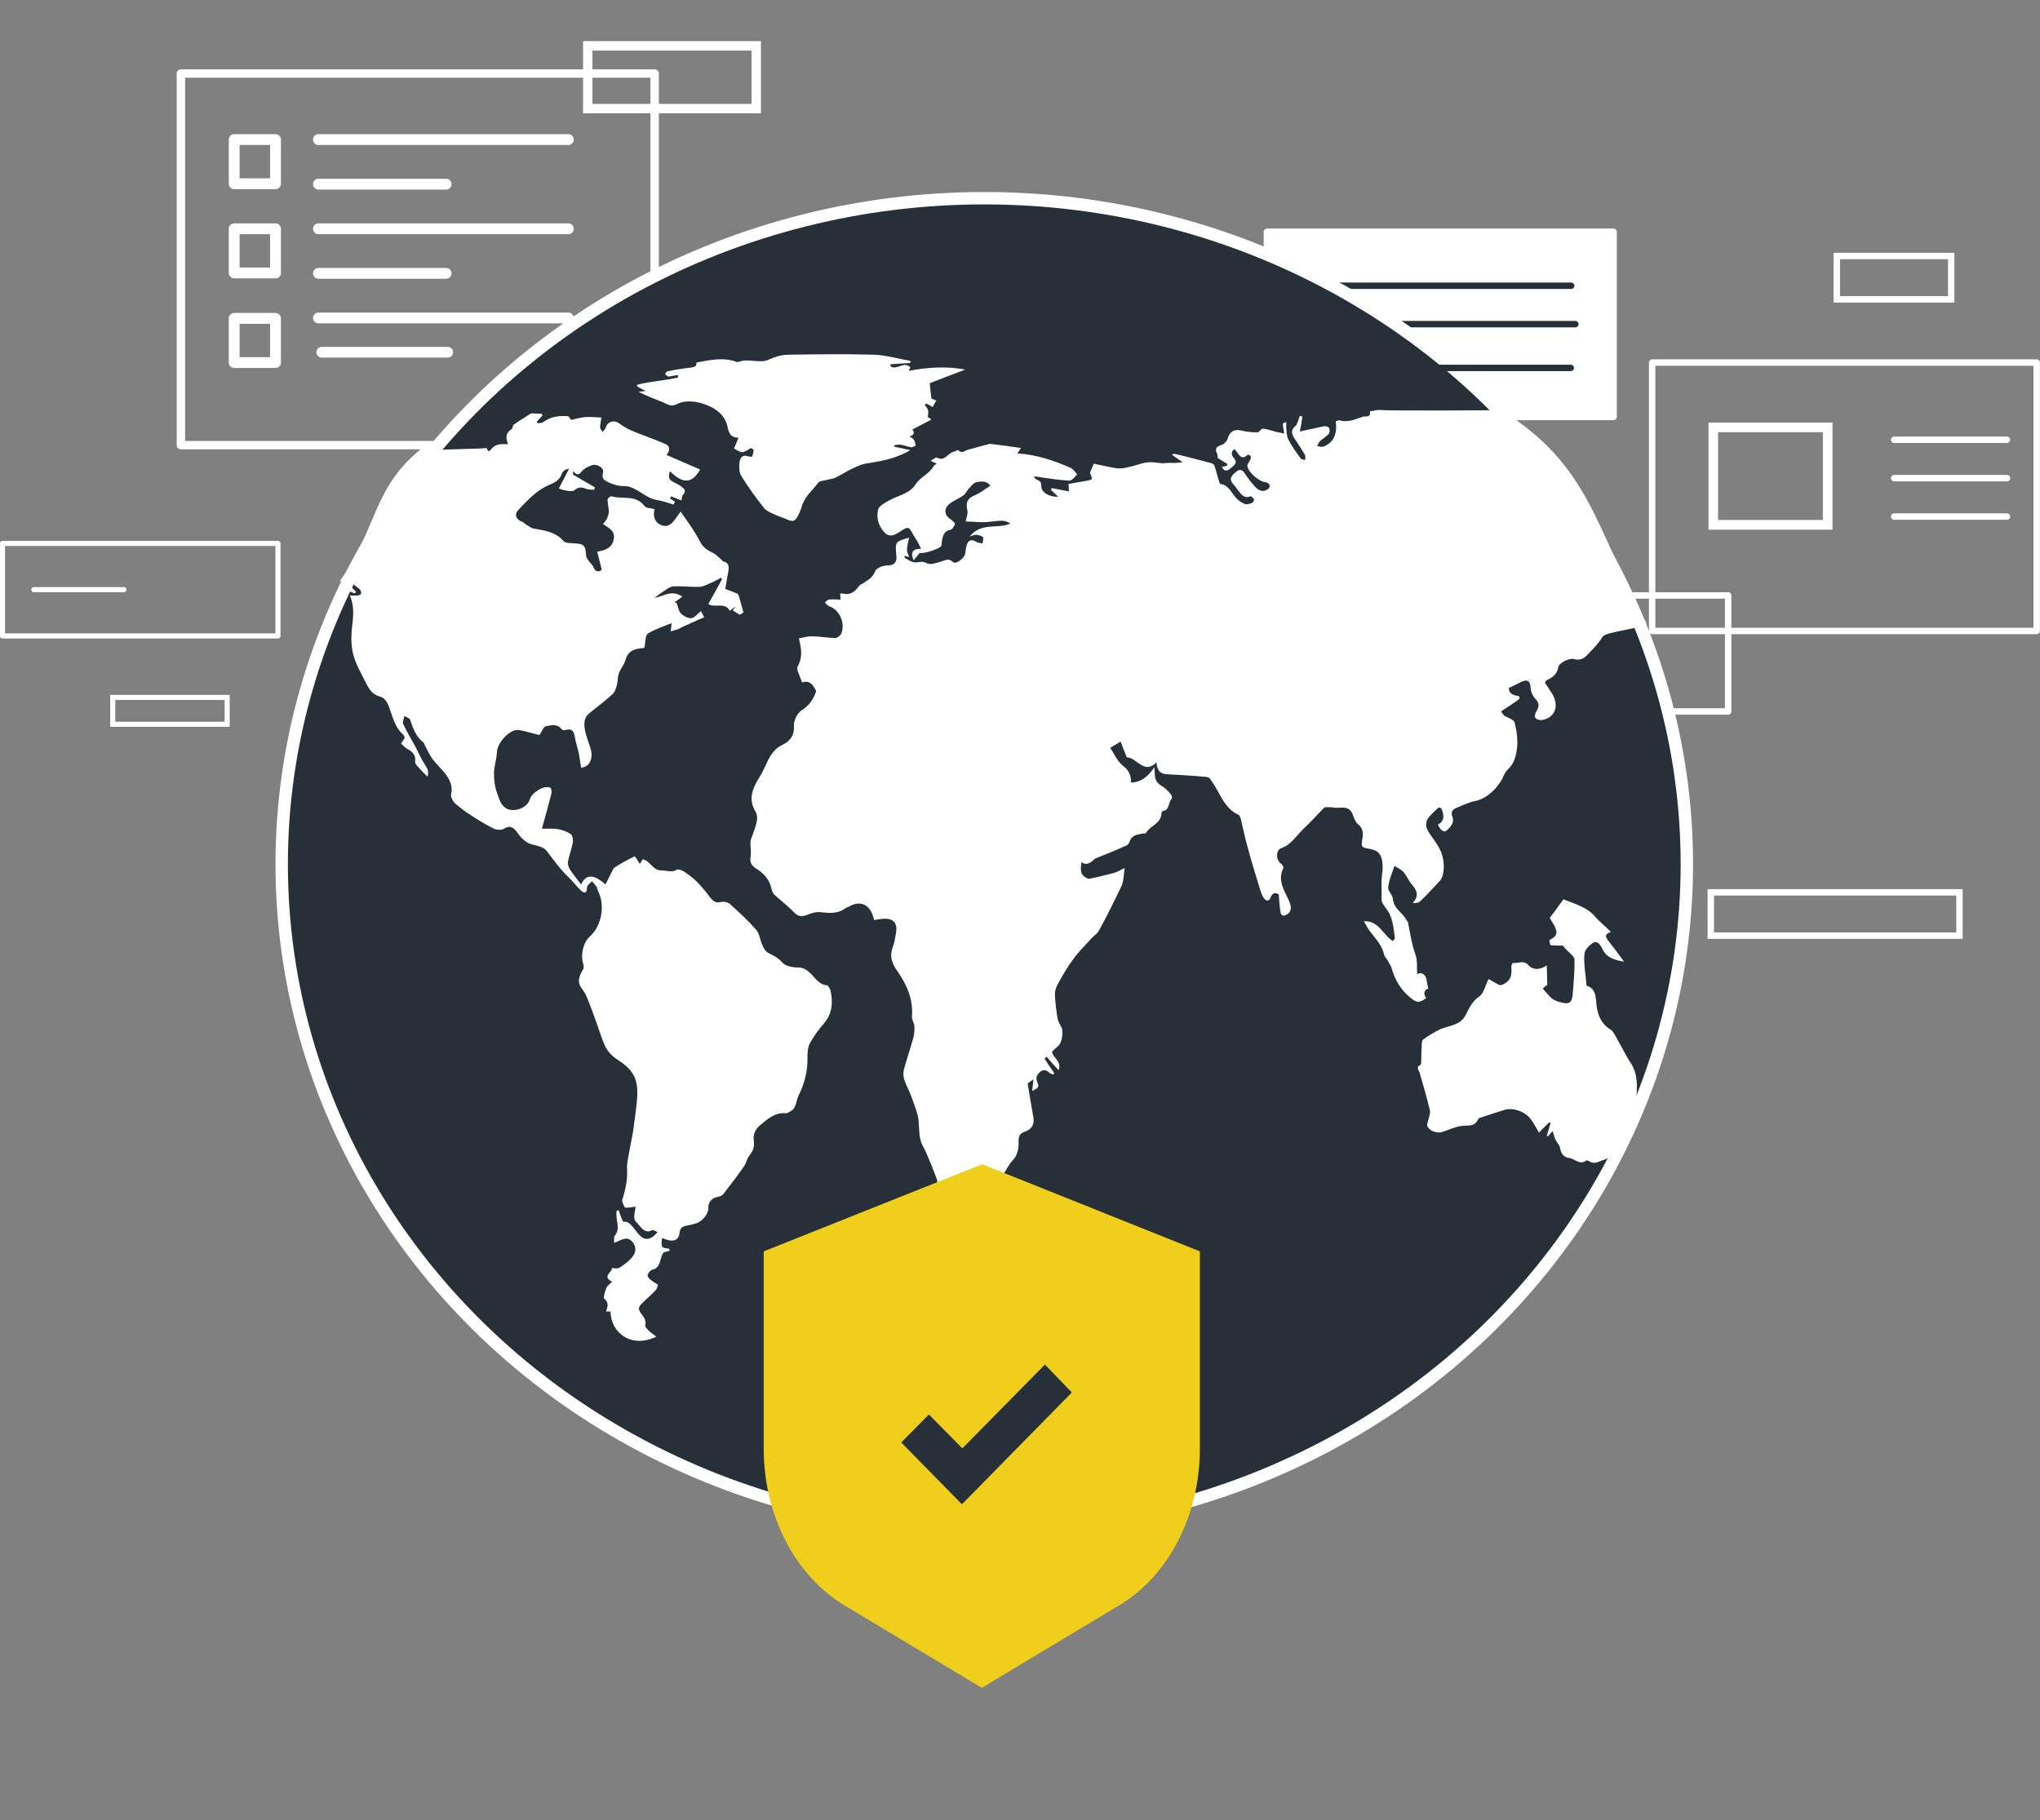 <?xml version="1.0" encoding="utf-8"?>
<!-- Generator: Adobe Illustrator 24.0.3, SVG Export Plug-In . SVG Version: 6.00 Build 0)  -->
<svg version="1.1" id="Layer_1" xmlns="http://www.w3.org/2000/svg" xmlns:xlink="http://www.w3.org/1999/xlink" x="0px" y="0px"
	 viewBox="0 0 493.9 440.8" style="enable-background:new 0 0 493.9 440.8;" xml:space="preserve">
<rect x="0" y="0" width="493.9" height="440.8" fill="#808080" stroke="none"/>
<style type="text/css">
	.st0{fill:none;stroke:#FFFFFF;stroke-width:2.029;stroke-linecap:round;stroke-linejoin:round;stroke-miterlimit:10;}
	.st1{fill:#FFFFFF;stroke:#FFFFFF;stroke-width:1.701;stroke-linecap:round;stroke-linejoin:round;stroke-miterlimit:10;}
	.st2{fill:none;stroke:#FFFFFF;stroke-width:1.554;stroke-linecap:round;stroke-linejoin:round;stroke-miterlimit:10;}
	.st3{fill:none;stroke:#273039;stroke-width:1.554;stroke-linecap:round;stroke-linejoin:round;stroke-miterlimit:10;}
	.st4{fill:none;stroke:#FFFFFF;stroke-width:1.554;stroke-miterlimit:10;}
	.st5{fill:none;stroke:#FFFFFF;stroke-width:1.238;stroke-linecap:round;stroke-linejoin:round;stroke-miterlimit:10;}
	.st6{fill:none;stroke:#FFFFFF;stroke-width:2.331;stroke-miterlimit:10;}
	.st7{fill:none;stroke:#FFFFFF;stroke-width:1.229;stroke-miterlimit:10;}
	.st8{fill:#273039;stroke:#FFFFFF;stroke-width:3;stroke-miterlimit:10;}
	.st9{fill:#FFFFFF;}
	.st10{fill:#EFCF1B;}
	.st11{fill:#273039;stroke:#EFCF1B;stroke-width:2;stroke-miterlimit:10;}
	.st12{fill:none;stroke:#FFFFFF;stroke-width:2.274;stroke-miterlimit:10;}
	.st13{fill:none;stroke:#FFFFFF;stroke-width:2.627;stroke-linecap:round;stroke-linejoin:round;stroke-miterlimit:10;}
	.st14{fill:none;stroke:#FFFFFF;stroke-width:2.594;stroke-linecap:round;stroke-linejoin:round;stroke-miterlimit:10;}
</style>
<rect x="43.8" y="17.8" class="st0" width="114.7" height="90"/>
<rect x="306.8" y="56.2" class="st1" width="83.8" height="44.7"/>
<rect x="334.6" y="144.2" class="st2" width="83.8" height="28.1"/>
<rect x="306.8" y="155.7" class="st2" width="55.5" height="18.8"/>
<rect x="400" y="87.8" class="st2" width="93.1" height="65"/>
<line class="st3" x1="316.2" y1="69.2" x2="380.4" y2="69.2"/>
<line class="st3" x1="316.2" y1="78.5" x2="381.4" y2="78.5"/>
<line class="st2" x1="458.6" y1="106.5" x2="485.9" y2="106.5"/>
<line class="st2" x1="458.6" y1="115.8" x2="485.9" y2="115.8"/>
<line class="st2" x1="344.1" y1="132.3" x2="371.5" y2="132.3"/>
<line class="st2" x1="458.6" y1="125.1" x2="485.9" y2="125.1"/>
<rect x="414.2" y="216.1" class="st4" width="60.2" height="10.5"/>
<rect x="444.7" y="62" class="st4" width="27.7" height="10.5"/>
<rect x="0.6" y="131.6" class="st5" width="66.7" height="22.4"/>
<line class="st5" x1="8.2" y1="142.8" x2="30" y2="142.8"/>
<rect x="414.8" y="103.5" class="st6" width="27.7" height="23.6"/>
<rect x="27.3" y="168.9" class="st7" width="27.7" height="6.5"/>
<g>
	<g>
		<g>
			<g>
				<g>
					<g>
						<ellipse class="st8" cx="238.3" cy="209.3" rx="170.1" ry="161.3"/>
					</g>
				</g>
			</g>
		</g>
	</g>
	<g>
		<g>
			<g>
				<g>
					<g>
						<path class="st8" d="M237.2,277.7c-0.1-0.9-0.2-1.7-0.2-2.6l2-0.1c0,0.1,0,0.1,0,0.2h0.2c0,0.8,0,1.6,0,2.5H237.2z"/>
					</g>
				</g>
			</g>
		</g>
	</g>
</g>
<g>
	<g>
		<g>
			<g>
				<g>
					<g>
						<path class="st9" d="M168.6,87.8c3.3-0.6,6.6-1.4,9.9-0.1c0.6-0.1,1.2-0.4,1.9-0.4c1.9-0.1,4.1,0.6,5.7-0.2
							c1.6-0.7,3.1-1.2,4.8-1.2c6.9-0.1,13.8-0.2,20.7,0c2.9,0.1,5.9,1,8.8,1.5c0,0.2,0,0.3,0,0.5c-1.6,0.1-3.2,0.2-4.8,0.3
							c0,0.2,0,0.3,0,0.5c1.5,1.1,3.3-1.4,4.8,0.3c-0.1,0.3-0.3,0.6-0.4,0.8c4.4-0.8,8.9-1.2,13.7-0.3c-3,1.1-5.7,2.2-8.6,3.3
							c0.1,1.1,0.2,2.3,0.4,3.7c0.2,0.1,0.6,0.3,1.2,0.5c-0.4,0.6-0.6,1.1-0.9,1.6c-0.5-0.3-1-0.6-1.6-0.9c-0.1,0.1-0.2,0.3-0.3,0.4
							c0.3,0.4,0.7,0.8,0.8,1.3c0.1,0.4,0,1-0.1,1.6c0.1,0,0.4,0.2,0.9,0.6c-1.7,0.9-3.2,1.7-4.6,2.4c0.4,0.5,0.7,1.3-0.7,1.7
							c0.4,0.3,0.8,0.4,1,0.7c0.3,0.4,0.4,1,0.5,1.5c-0.4,0.2-0.8,0.5-1.2,0.4c-0.8-0.1-1.6-0.5-2.4-0.6c-0.5-0.1-1.1,0.1-1.6,0.1
							c0,0.1,0,0.3,0.1,0.4c1.1,0.2,2.3,0.5,3.8,0.8c-3.7,2.2-7.3,2.7-11,3.3c-1,0.2-2,0.7-2.9,1.1c-1.5,0.7-2.8,1.6-4.3,2.3
							c-0.6,0.3-1.3,0.3-1.9,0.5c-0.7,0.2-1.8,0.2-2.2,0.7c-1.4,1.9-3.3,3.3-4,5.8c-0.3,1-0.7,1.9-1.2,2.7c-0.8,1.3-1.8,0.6-2.8,0.2
							s-2-0.7-3-1.2c-0.8-0.4-1.8-0.8-2.3-1.6c-1.9-2.4-3.7-4.9-5.3-7.5c-0.5-0.8-0.6-1.9-0.5-2.9c0.1-1.3,0.5-2.4,2.1-1.9
							c0.3,0.1,0.7,0.1,1,0.1c0.5-1.7,0.5-1.7-0.3-2.1c-0.9,0.5-1.5,1-2.1,1c-0.7,0-1.4-0.6-2-0.9c0.4-0.8,0.7-1.7,1.1-2.6
							c0.1,0.1,0,0,0,0c-1.5,0-2.3-0.7-2.6-2.4c-0.5-2.8-2.5-4.4-4.6-5.3c-2.5-1.1-5.4-1.6-7.8-0.4c-1.5,0.7-2.1,0-3.1-0.4
							c-2-0.8-4.1-1.6-6.1-2.6c0.5-0.1,0.9-0.1,1.7-0.2c-0.8-0.4-1.4-0.8-2-1.1c0-0.1-0.1-0.3-0.1-0.4c3.3-0.9,6.7-1,10-1.8
							c0-0.2-0.1-0.4-0.1-0.6c-0.7,0.1-1.5,0.3-2.2,0.4c-0.3,0-0.6-0.4-0.9-0.6c0.2-0.3,0.4-0.7,0.7-0.7c1.9-0.4,3.8-0.7,5.7-0.9
							C168.3,88.8,168.7,88.7,168.6,87.8z"/>
					</g>
				</g>
			</g>
		</g>
		<g>
			<g>
				<g>
					<path class="st9" d="M123.9,103.9c-1.5,0.9-1.5,2.1-0.9,3.7c-1.9-0.2-3.2,0.1-3.9,1c-0.8,0.9-0.8,0.9-1.3-0.1
						c-0.1,0-0.1,0-0.2,0c-0.5,0.2-11,0.3-11.5,0.5c0.1-0.2-3.7-0.5-3.6-0.7c-12.4,9.5-11.3,20.4-20.3,32.5c0.1-0.1,2.1-0.1,2.2-0.2
						c0.9,0.7,1.8,1.4,2.7,2.1c0.2,0.2,0.4,0.8,0.3,1.1c0,0.2-0.6,0.4-0.9,0.4c-0.5,0.1-1.1,0-1.8,0c1.2,2.8,0.8,5.3,0.5,8
						c-0.2,2-0.2,4.3,0.3,6.2c0.6,2.4,1.9,4.6,3,6.8c0.8,1.6,1.6,3,3.5,3.5c1.2,0.3,1.8,1.4,2.3,2.8c0.8,2.3,1.4,4.7,3.2,6.3
						c0.3,0.2,0.4,0.6,0.5,0.9c-0.3,0.5-0.6,0.9-0.9,1.4c0.5,0.4,0.9,0.9,1.4,1.2c1.3,0.7,2.2,1.4,2,3.2c0,0.4,0.4,0.9,0.7,1.2
						c0.7,0.8,1.5,1.6,2.3,2.4c0.2-0.6,0.2-1.3,0-1.8c-0.5-1-1.1-1.8-1.6-2.8c-0.5-0.9-0.9-1.9-1.4-2.8c-1-1.8-2-3.5-2.9-5.4
						c-0.2-0.5,0.2-1.3,0.3-1.9c0.5,0.3,1.3,0.5,1.4,0.9c0.7,2.1,1.4,4.1,3.2,5.5c0.2,0.1,0.2,0.4,0.3,0.6c0.6,1.1,1.2,2.4,1.9,3.4
						c1,1.3,2.2,2.4,3.2,3.7c1,1.4,1.8,2.9,1.3,4.9c-0.1,0.6,0.4,1.6,0.9,2.1c1.3,1.1,2.6,2.1,4,3c1.7,1.1,3.5,2.2,5.3,3.1
						c0.7,0.4,1.9,0.5,2.6,0.1c1.6-1,2.4-0.2,3.3,1c0.9,1.3,2,2.4,3.5,2.8c1.2,0.3,2.8,0.6,3.5,1.5c1.7,2.2,3.3,4.5,5.3,6.4
						c1.1,1,2,2.3,3.1,3.3c0.7,0.6,1.4,0.8,1.4-0.7c0-0.6,0.8-1.1,1.2-1.6c0.4,0.4,0.7,0.8,1.1,1.3c0.2,0.3,0.2,0.7,0.3,0.9
						c1.9,3.5,1,8.6-1.9,11.2c-1.6,1.4-2.3,4.5-1.6,6.6c0.1,0.4,0.2,1,0,1.3c-2.3,3.8-0.2,4.2,0.8,6.6c4.7,11.5,3.5,12.7,7.9,15.6
						c5.6,3.7,4.7,7,3.5,16.2c-0.2,2-1.7,8.3-1.6,9.6c0.2,2.7-0.3,5.2-1.1,7.7c-0.2,0.5,0.2,1.4,0.6,2c0.2,0.2,2.3-0.1,2.6-0.2
						c-0.7,3.7-0.3,3.1,0.9,4.6c0.8,1,1.7,1.9,3.1,1.1c0.3-0.1,0.8,0.3,1.3,0.5c-4.3,5-5.4-3.1-8.2-2.5c-0.3,0.1-1.1-2.5-1.2-2.8
						c-0.2,0-0.3,0.1-0.5,0.1c-0.4,2.4,1.1,4.2-0.5,6.1c-0.2,0.3-0.1,0.9-0.1,1.7c2.1-0.9,3.3-1.8,4.6,0c1.6,2.3-0.7,4.3-3.3,6
						c-0.5,0.3-1.2,0.1-1.9,0.1c0.4,0.9-2.6,1.9,0.1,3.3c-0.6,0.6-1.2,1-1.4,1.5c-0.3,0.8-0.8,2.4-0.5,2.6c1.1,0.9,0.9,1.9,0.4,3.1
						h1.1c0.1,5.3,5.2,9,11.1,6.1c-0.7-0.5-1.4-1-2-1.6c-0.3-0.3-0.7-0.8-0.7-1c0.4-1.5-0.5-2.3-1.2-3.3c-1-1.6,0.5-2,3.7-5.3
						c0.3-0.3,0.5-0.9,0.6-1.4c0,0-2.3-1.2-2.5-2.1c-0.1-0.4,0.6-1.4,1.1-1.5c2.3-0.5,1.7-3,2.8-4.2c0.4-0.1,0.9-0.3,1.4-0.4
						c0-0.2-0.1-0.3-0.1-0.5c-1.9-0.2-2-0.3-1.7-2.6c0.5,0.2,1,0.4,1.4,0.5c1.6,0.4,2.6-0.1,2.8-1.6c0.1-1.3,0.7-1.7,1.8-1.9
						c0.7-0.1,1.4-0.3,2.1-0.5c1.6-0.4,3.2-2.4,3.1-3.8c-0.1-1.3,0.9-2.4,2.1-2.6c0.5-0.1,1.2-0.3,1.5-0.7c1.7-2.2,3.4-4.4,5-6.7
						c0.6-0.8,0.7-1.9,1.3-2.6c0.9-1.1,1.3-2.2,1.1-3.6c-0.2-1.5,0.3-2.7,1.3-3.6c1.9-1.6,3.8-3.4,6.5-3.1c0.4,0,0.7-0.3,1.1-0.5
						c1.4-0.7,1.3-2.4,1.9-3.7c1.5-3,2.3-6.1,2.2-9.5c0-1.1,0.1-2.4,0.6-3.3c1-1.8,2.2-3.4,3.5-4.9c1.9-2.3,2.1-4.9,1.5-7.7
						c-0.1-0.5-0.6-1.4-0.9-1.4c-1.8-0.1-2.7-1.6-3.8-2.7c-0.9-0.9-1.8-1.6-3.1-1.6c-1.4,0-3.1-0.3-3.9-1.2c-1-1.2-2.2-1.7-3.5-2.4
						c-0.6-0.3-1-1.1-1.3-1.8c-0.6-1.2-0.7-2.8-1.5-3.7c-2-2.3-4.2-4.3-6.4-6.3c-0.5-0.4-1.4-0.6-2-0.5c-1.5,0.5-2.3-0.4-3.1-1.5
						s-1.7-2.1-2.6-3.1c-1-1-2-1.8-3.2-2.6c-0.6-0.4-1.5-0.8-1.9-0.6c-1.3,0.8-2.4,0.2-3.6,0.2c-2.3,0.1-2.9-2.4-4.7-2.7
						c-0.1,0.2-0.4,0.7-0.7,1.1c-0.5-0.7-1.1-1.9-1.3-1.8c-1.7,0.8-3.4,1.8-5,2.8c-0.1,0.1-0.1,0.3-0.2,0.4
						c-0.6,1.2-1.2,2.3-1.8,3.6c-2.9-2.6-4.8-2.5-5.9,0c-0.9-1.2-1.9-2.4-2.7-3.6c-0.3-0.5-0.6-1.3-0.5-1.9c0.3-1.6,0.9-3.1,1.2-4.7
						c0.1-0.6-0.1-1.7-0.5-2c-0.9-0.6-2-1-3.1-1.2c-1.3-0.2-2.6-0.1-3.9-0.1c0.8-2.9,1.6-5.7,2.3-8.5c0.1-0.4,0-1.3-0.2-1.4
						c-1.4-0.8-4.5,1.1-5,2.7c-0.6,2.2-3.7,3.2-5.5,2.4c-1.6-0.8-1.9-2.4-2.4-3.7c-0.6-1.5-0.8-3.3-0.8-4.9c0-1.7,0.6-3.3,0.7-5
						c0-2.4,3.2-5.9,5.4-5.5c1.8,0.3,3.5,0.9,4.9,1.2c0.7-1,1-2,1.5-2.1c1.3-0.3,2.8-0.7,3.9,0.7c0.2,0.2,0.6,0.3,0.8,0.2
						c1.6-0.4,2.1,0,2.4,1.8c0.2,1.2,0.6,2.4,0.9,3.6c0.2,1.2,0.4,2.4,0.6,3.7c2-0.1,3.1-2.2,2.2-4.9c-0.4-1.3-0.9-2.5-1.2-3.8
						c-0.3-1.6-0.5-3.2,0.9-4.4c1.9-1.6,3.9-3,5.7-4.7c0.5-0.4,0.8-1.3,1-2c0.3-1,0.2-2.2,0.6-3.2c0.4-1,1.2-1.9,1.5-3
						c0.6-2.1,1.9-2.7,3.7-2.9c0.4,0,0.8-0.1,0.9-0.1c0.3-1.4,0.2-3.1,0.9-3.5c1.8-1.1,3.8-1.7,5.7-2.5c0,0,0.1,0.1,0,0
						c-0.1,0.8-0.1,1.4-0.2,2c0.6-0.2,1.1-0.3,1.7-0.5c0.5-0.2,0.9-0.5,1.4-0.7c1.6-0.7,3.2-1.5,5-2.2c-0.3-0.6-0.6-1.1-0.8-1.5
						c-0.8,0.6-1.5,1.6-2.3,1.7c-0.8,0.1-1.9-0.5-2.6-1.2c-0.5-0.5-0.6-1.5-1-2.5c0,0-0.3-0.1-0.5-0.1c0.5-0.4,1.1-0.8,1.9-1.4
						c-2.5-1.8-4.6-0.1-6.7,0.3c0.8-0.7,1.7-1.3,2.6-1.9c0.6-0.4,1.3-0.9,2-0.9c2.1-0.1,4.2,0.2,6.3,0.1c0.8,0,1.6-0.5,2.4-0.8
						c1-0.4,1.9-0.9,2.8-1.4c0.1,0.1,0.1,0.3,0.2,0.4c-1.1,2-2.2,4-3.3,6c1.7,1,3.9-0.6,5.2,1.6c0.4-0.3,0.9-0.7,1.4-1
						c-0.2,0.3-0.5,0.6-0.7,0.9c0.6,0.4,1.1,0.7,1.7,1.1c0.3-0.2,0.6-0.4,0.9-0.6c-0.3-1.2-0.7-2.4-1-3.6c-0.1-0.3-0.2-0.6-0.3-0.8
						s-0.4-0.2-0.6-0.3c-0.9-0.4-1.9-0.7-2.5-1c0.3-1.9,0.6-3.3,0.8-4.6c0.1-1-0.1-1.8-1.2-2c-0.3-0.1-0.5-0.5-0.8-0.7
						c-0.5-0.4-1-1-1.6-1.3c-1.4-0.7-2.6-1.3-3.4-3c-1.3-2.5-3-4.8-4.6-7.1c-1.3,1.6-2.2,3.9-4.3,3.4c-1.6-0.4-2.6-1.9-2-4
						c-1-0.3-2-0.2-2.4-0.7c-2.2-2.9-5.3-1.6-8-2.4c-0.3-0.1-1,0.5-1,0.8c0,1,0.3,2,0.3,3c0,0.5-0.2,1-0.4,1.5s-0.6,0.9-1,1.4
						c1.4,1,3,1.6,2.6,3.7c-0.4,2.1-2.1,2.7-4,3c0.4,1.5,0.7,2.9,1.1,4.4c-0.9,0.6-1.5,0.5-2-0.6c-0.2-0.6-0.8-1-1.1-1.5
						c-0.3-0.4-0.7-0.9-0.7-1.4c-0.1-2.3-0.5-2.8-2.7-2.9c-1-0.1-2.3,0-2.8-0.6c-2-2.3-4.6-2.5-7.2-3c-0.6-0.1-1.2-0.6-1.7-0.9
						c-0.4-0.2-0.7-0.6-1-0.7c-1.5-0.5-2.1-1.8-1-2.9c1.9-2,3.9-4.2,6.3-5.5c1.6-0.9,3.4-1.1,4.2-3.2c0.1-0.4,0.4-0.7,0.8-1
						c0.3-0.2,0.7-0.2,1-0.3c-0.9,1.8-1.7,3.2-2.5,4.8c0.6,0.2,1.1,0.4,1.7,0.5c0.7,0.1,1.7,0.3,2.1-0.1c1-0.9,1.9-0.7,2.9-0.3
						c0.6,0.2,1.3,0.2,1.9,0.2c0-0.2,0.1-0.4,0.1-0.6c-1.8-1-3.6-2.1-5.3-3.1c0-0.3,0.1-0.5,0.1-0.8c1,1.3,1.5,0.7,2.1,0
						s1.5-1.1,2.3-1.4c1.3-0.5,3.2,0.6,2.8,1.8c-0.4,1.4,0.3,1.8,1.1,2.2c0.8,0.4,1.7,0.7,2.6,0.9c0.9,0.2,1.9,0,2.7,0.3
						c2.4,0.7,4.1,2.8,6.7,3.2c1.3,0.2,2.7,0.7,4,1.1c0.1-0.2,0.2-0.5,0.3-0.7c-0.4-0.3-0.8-0.5-1.2-0.8c0.1-0.1,0.2-0.3,0.3-0.5
						c0.9,0.4,1.8,0.7,2.5,1c0.1-0.6,0.1-1.2,0.4-1.4c0.7-0.7,0.4-1.3-0.1-1.7c-0.7-0.6-1.5-1-2.3-1.4c-1-0.5-1.3-1.1-0.8-2.6
						c2.6,2.6,5.1,3.6,7.3-0.4c-2.7-1.2-5.4-2.3-8.1-3.5c1-1.4,0.8-2.3-0.6-2.8c-2.3-1-4.7-1.8-7.1-2.8c-1.3-0.5-2.6-1.2-3.7-2
						c-1.3-1-2.9-0.6-3.4,1.1c-0.1,0.3-0.5,0.6-0.7,0.9c-0.2-0.4-0.6-0.7-0.6-1.1c0-0.8,0.2-1.5,0.3-2.4c-1.3,0-2.6-0.2-3.8-0.1
						c-1.3,0.1-2.6,0.5-3.5,0.7c-0.4-0.5-0.6-0.9-0.8-0.9c-2.2-0.2-4.2,0.1-6.1,1.5c-0.3,0.2-0.9,0.1-1.3,0.2c0-0.1-0.1-0.2-0.1-0.4
						c0.4-0.5,0.8-0.9,1.3-1.4c0-0.2-0.1-0.4-0.1-0.5c-0.9,0-1.7-0.1-2.6-0.1c-1.4,0.9-2.9,1.8-4.3,2.8
						C124.1,103.2,124.1,103.8,123.9,103.9z"/>
				</g>
			</g>
			<g>
				<g>
					<path class="st9" d="M86.2,143.3c-0.7-0.7-1.5-1.5-2.2-2.2c-0.3,0.4-0.6,0.8-0.9,1.2c0.9,0.6,1.8,1.1,2.8,1.4
						C86.1,143.5,86.2,143.4,86.2,143.3z"/>
				</g>
			</g>
		</g>
		<g>
			<g>
				<g>
					<path class="st9" d="M363.3,189.3c0.6-0.9,0.9-2.1,1.6-2.8c1.7-1.5,2.2-3.5,2.4-5.5c0.2-2-0.1-4.1-0.6-6
						c-0.2-0.8-1.6-1.1-2.5-1.7c-0.3-0.2-0.5-0.7-0.8-1c1-0.7,2-1.3,3-2c0.5-0.3,1-0.7,1.5-1.1c0-0.2-0.1-0.4-0.1-0.6
						c-1.3-0.2-2.5-0.5-2.5-2c1.1-0.5,2.1-1,3.1-1.5c1.5-0.7,2.1-0.1,2.2,1.6c0,0.8,0.5,1.8,1,2.4c1,1,1.2,1.9,0.4,3.1
						c-0.3,0.4-0.5,1.3-0.3,1.6c0.2,0.4,1,0.6,1.4,0.6c3.2-0.4,4.5-3.2,2.8-6.2c-0.6-1-1.2-1.9-1.9-2.9c0.2-0.3,0.4-0.6,0.7-0.7
						c1.3-0.6,2.3-1.4,2.6-3.1c0.3-1.1,2.8-2.2,3.8-1.9c1.2,0.4,2.3,0,3.2-1c1.3-1.4,2.7-2.7,3.7-4.4c0.8-1.3,9.8-1.9,10.6-3.3
						c-12.5-23.3-13.6-38.2-35.2-51.6c-1.4,0.1-27.7,0.2-29.1,0c-0.8-0.1-1.7,0.2-2.6,0.3c0.2,1.7-1.1,1.1-1.7,1.3
						c-1.8,0.6-3.6,1.5-5.6,0.9c-0.3-0.1-0.7,0.2-1,0.2c0.4,3.3-0.6,5.3-3.1,6.2c-0.4,0.1-0.9-0.1-1.4-0.2c0.2-0.4,0.4-0.9,0.7-1.2
						c0.7-0.6,1.5-1.1,2.1-1.7c0.2-0.3,0.3-1,0.1-1.4c-0.1-0.3-0.7-0.5-1.1-0.5c-1.9,0.4-3.8,0.8-6,1.3c0.3-1.5,0.5-2.5,0.6-3.6
						c-0.2-0.1-0.4-0.1-0.6-0.2c-0.1,0.4-0.3,0.8-0.4,1.2c-0.2,0.4-0.3,1-0.6,1.2c-1.1,0.9-1.1,1.8-0.4,2.9c0.9,1.4,1.8,2.7,2.6,4.1
						c0.2,0.3,0.1,0.9,0.1,1.3c-0.4-0.1-0.9-0.1-1.1-0.4c-1.1-1.5-2.2-3-3-4.6c-0.4-0.8-0.4-1.9-0.5-2.9c0-0.3,0-0.7,0-1.3
						c-0.4,0.2-0.8,0.3-0.8,0.4c0,0.7,0.2,1.4,0.3,2.4c-0.7-0.2-1.3-0.3-1.9-0.4c-1.1-0.3-2.2-0.7-3.3-0.8c-0.4,0-0.8,0.9-1.2,0.9
						c-1.3,0-2.6-0.1-3.8-0.4c-1.8-0.5-3,0.2-3.5,2c-0.2,0.6-0.8,1.2-1.3,1.4c-1.3,0.4-1.9,0.8-1.2,2.3c0.2,0.3,0.1,0.8,0.1,0.9
						c0.9,0.6,1.6,1,2.4,1.5c-0.1,0.1-0.1,0.3-0.2,0.4c-0.4,0.1-0.8,0.2-1.2,0.3c0.9,1.5,1.6,0.7,2.4,0.1c0.7-0.6,1.5-1.2,0.5-2.3
						c-0.6-0.7-0.7-1.5,0.1-2.1c0.2,0.1,0.3,0.1,0.3,0.2c0.8,0.9,1.4,2.7,3,1.1c0.1-0.1,0.6,0.2,0.7,0.4c0.1,0.3,0,0.7-0.2,1
						c-0.2,0.5-0.7,1-0.6,1.4c0.3,1.6,2.9,3.8,4.5,3.9c0.3,0,0.8,0.4,0.9,0.7c0.1,0.3-0.2,0.9-0.5,1c-1.2,0.8-2.2,0.3-3.1-0.7
						s-1.7-2-2.4-3.1c-0.8-1.2-1.4-1.1-2.4-0.2c-1.2,1-1.4,1.8-0.2,3c0.3,0.3,0.6,0.8,0.9,1.2c0.8,1,1.5,2.1,3,1.5
						c0.2-0.1,0.7,0.4,0.9,0.7c0.1,0.2-0.2,0.8-0.5,0.9c-0.5,0.2-1.1,0.4-1.6,0.3c-0.6-0.2-1.2-0.6-1.7-1c-1.5-1.2-2.1-3.6-4.3-3.9
						c-0.2,0-0.3-0.5-0.4-0.8c-0.4-1.2-0.7-2.5-1.1-3.7c-0.1-0.2-0.4-0.4-0.6-0.5c-3-0.8-6-1.6-9.1-2.3c-0.1,0-0.3,0.1-0.6,0.2
						c1,0.7,1.8,1.3,2.6,1.8c-1.2,0.3-2.3,0.2-3.3,0.2c-0.5,0-1.1,0.1-1.6,0.1c-1.2-0.1-2.5-0.4-3.7-0.2c-1.6,0.2-3.2,0.9-4.8,1.2
						c-0.8,0.2-1.7,0.3-2.6,0.2c-1.9-0.3-3.9-0.8-5.5-1.1c-0.4,1-0.7,1.7-0.9,2.2c0.2,0.5,0.4,1,0.5,1.4c0,0.1-0.4,0.3-0.6,0.4
						c-1.7,0.3-3.4,0.6-5.1,0.9c0,0.8,0.1,1.3,0.1,1.8c-1.5-0.3-2.8-0.5-4.2-0.8c0,0.2-0.1,0.3-0.1,0.5c0.5,0.5,1,0.9,1.7,1.6
						c-2.2,0.1-4.1-1.1-4.1-2.5c0-0.9-0.2-1.3-1-1.6c-0.3-0.1-0.6-0.5-0.9-0.7c0.7-0.2,1.2,0,1.8,0.1c2.3,0.3,4.6,0.7,6.9,0.8
						c0.6,0,1.3-0.9,1.9-1.5c-0.5-0.6-1-1.3-1.6-1.6c-4.1-1.8-8.3-3.2-12.9-3.5c0.3-0.4,0.5-0.7,0.9-1.3c-2.6-0.4-5-0.7-7.4-1
						c-0.2,0-0.4,0-0.6,0.1c-1.6,0.4-3.2,0.9-4.8,1.3c-0.8,0.2-1.5,1.1-2.4,0.1c-0.1-0.1-0.7,0.3-1.1,0.4c-1.4,0.3-2.2,2.5-4.1,1.4
						c-0.2-0.1-0.8,0.4-1.5,0.8c0.7,0.3,1.1,0.5,1.5,0.7c-0.3,0.2-0.6,0.3-0.7,0.5c-1.1,2-3.2,2.6-4.5,4.6c-1.5,2.3-4.4,2.6-6.7,4
						c-0.9,0.5-2.1,1.2-2.3,2c-0.5,2,0.1,3.9,1.4,5.4c1.2,1.4,2.5,0.9,3.8,0c2.2-1.4,2.2-1.4,3.4,0.9c0.3,0.5,0.6,0.9,0.9,1.4
						c0.3,0.5,0.5,1,0.9,1.8c-1.9,0-2.7,0.7-1.8,2.8c0.5-0.7,1-1.2,1.5-1.8c0.7,0.3,4.6-0.9,5.1-1.6c0.2-0.2,0.2-0.6,0.2-0.9
						c0.2-1.4,0.4-2.8,2.1-3.1c0.5-0.1,0.9-0.9,1.1-1.4c0.1-0.2-0.6-0.8-1-1.1c-1.6-1-1.8-2.6-0.3-3.8c1-0.8,2.2-1.2,3.3-2
						c0.5-0.3,0.8-1,1.2-1.5c0.6-0.6,1.2-1.5,1.9-1.7c1.1-0.2,2.4-0.5,3.5,0.8c-1.4,0.9-2.5,1.8-3.7,2.3c-1.7,0.7-2.4,1.6-1.9,3.7
						c0.2,0.7-0.2,1.6-0.4,2.7c1.9,0,3.7,0.3,5.5,0.1c3.4-0.4,3.9-0.5,5.3,0.4c-3.2,1.4-7-0.4-9.8,3.1c0.8-0.2,1.1-0.4,1.5-0.4
						c0.6,0.1,1.3,0.2,1.7,0.6c0.2,0.1-0.1,1-0.1,1.5c-0.5-0.1-1.1-0.1-1.6-0.4c-1.1-0.7-2-0.4-2.3,1c-0.2,0.6-0.2,1.2-0.3,1.8
						c-0.2,1.2-2.3,2.8-3,2.1c-1-1-1.9-0.4-2.9-0.1c-1.1,0.3-2.6,0.9-3.4,0.4c-1.1-0.6-1.9-0.2-2.8-0.2c-0.9,0-1.8-0.7-2.6-1.1
						c0,0,0-0.3,0-0.5c0.4,0.1,0.7,0.2,1.1,0.3c-0.2-0.7-0.6-1.3-0.5-1.9c0-0.9,0.3-1.7,0.5-2.8c-3.4,1-3.4,1-3.1,4.3
						c0.2,1.4-0.3,2.3-1.7,2.4c-0.6,0-1.3,0.1-1.9,0.3c-0.5,0.2-1.3,0.6-1.5,1.1c-0.6,1.6-1.8,2.2-3,3c-0.4,0.2-0.8,0.4-1,0.7
						c-1.1,1.6-2.4,2.2-4,1.7c-0.1,0-0.3,0-0.5,0.1c0,0.4,0.1,0.9,0.1,1.4c-1,0-1.9-0.1-2.8,0c-0.3,0-0.6,0.4-1,0.7
						c0.3,0.3,0.6,0.7,1,0.9c2.5,0.8,4,4,3,6.6c-0.2,0.5-1,1.1-1.4,1.1c-1.9,0-3.8-0.4-5.8-0.4c-1,0-2,0.3-3.1,0.5
						c0.7,2.6,0.9,4.8-0.3,6.8c-0.1,0.2-0.1,0.7,0,1c0.3,0.9,0.7,1.8,1.1,2.9c1.7-0.7,2.7,0.5,3.4,2.1c-0.7,2-1.7,3.5-3.5,4.6
						c-1,0.6-2,2.5-1.9,3.8c0.2,2.6-1.3,3.9-2.8,4.6c-2.3,1.1-3.2,3.1-4.2,5.3c-0.3,0.6-0.6,1.2-0.9,1.8c-1.8,2.9-3.5,5.7-1.3,9.2
						c0.3,0.6,0.4,1.6,0.2,2.3c-0.3,1.5-0.9,2.8-1.4,4.3c-0.1,0.3-0.1,0.7-0.1,1c0,1.1,0.2,2.2,0,3.3c-0.2,1.4,0.4,2.1,1.3,2.7
						c1.8,1.1,3.3,2.6,3.8,5c0.1,0.5,0.3,1,0.6,1.3c1.6,1.5,3.4,2.8,4.9,4.4c1,1,1.8,1,3,0.6c1-0.4,2.1-0.8,3.2-0.7
						c2.1,0.2,4.2,0.5,6.1-0.9c0.4-0.3,1-0.4,1.4-0.7c2.5-1.2,4.6-0.1,5.4,2.7c0.1,0.3,0.2,0.6,0.2,0.8c0.9-0.1,1.7-0.3,2.5-0.3
						c2.3-0.1,3.3,1.2,2.8,3.6c-0.2,1.2-0.4,2.4-0.8,3.4c-0.8,2.2-0.1,3.9,1.1,5.6c2.3,3.3,3.9,6.7,3.6,11.1
						c-0.1,0.7,0.5,1.5,0.6,2.3c0,1,0,2-0.3,2.9c-0.7,2.5-1.5,4.9-2.2,7.4s0.9,4.3,1.6,6.4c0.6,1.7,1.3,3.3,1.7,5
						c0.4,1.8,0.2,3.8,0.6,5.6c0.2,1.2,1,2.3,1.5,3.5c0.9,2.1,1.8,4.3,2.6,6.5c0.1,0.2,0,0.5-0.1,0.8c-0.6,1.9,1.1,3.9,2.9,3.6
						c1.9-0.3,3.9-0.5,5.8-0.7c0.3,0,0.5-0.1,0.8-0.1c2.9-0.6,4.9-2.7,6.6-5c0.8-1.1,1.3-2.4,2.2-3.3c1.3-1.3,1.6-3.1,1.5-4.7
						c0-1.4,0.4-1.9,1.4-2.3c1.5-0.5,2.5-1.5,2.2-3.4c-0.5-2.7-0.9-5.4-1.4-8.3c0.2-0.2,0.8-0.6,1.4-1c-0.1,0.9-0.2,1.7-0.3,2.8
						c1-0.6,1.9-0.7,1.3-2c-0.5-1-0.3-1.9,0.6-2.6c0.8-0.7,1.6-0.5,2.4,0.3c0.2,0.2,0.6,0.2,0.9,0.3c0-0.1,0.1-0.2,0.1-0.4
						c-0.8-1.1-1.6-2.3-2.3-3.4c0.2-0.2,0.3-0.3,0.5-0.5c0.9,1.1,1.8,2.1,2.9,3.3c0.8-2.3-1.3-2.8-1.6-4.5c0.4-0.4,0.9-0.9,1.4-1.3
						c1-0.7,1.5-3.7,0.8-4.8c-0.4-0.7-0.8-1.4-0.9-2.2c-0.3-1.8-0.5-3.7-0.6-5.5c0-0.8,0.2-1.7,0.6-2.4c1.2-2.2,2.4-4.3,3.9-6.3
						c1.2-1.7,2.7-3.1,4.1-4.7c0.7-0.8,1.6-1.3,2.1-2.2c1.9-3.5,3.7-7.1,5.4-10.7c0.6-1.2,0.5-2.7,0.8-4.4c-1.2,0.6-1.9,1-2.6,1.2
						c-1.9,0.5-3.9,1-5.9,1.4c-0.4,0.1-1-0.3-1.4-0.6c-1-0.9-0.7-2.2-0.6-3.4c1,0.7,1.8,0.4,2.7-0.3c0.2-0.2,0.5-0.5,0.7-0.6
						c2.5-1,5-2,7.4-3.1c0.3-0.1,0.7-0.4,0.8-0.8c0.5-1.7,1.8-1.9,3.1-2.1c0.3-0.1,0.8,0,0.9-0.1c1-1.9,3.7-2.2,3.8-4.9
						c0-0.2,0.2-0.5,0.4-0.5c1.6-0.2,1.2-2.2,2.1-3c0.1-0.1,0-0.8-0.2-1c-0.7-0.8-1.4-1.6-2.3-2.1c-1-0.6-1.5-1.3-1.6-2.5
						c0-0.5-0.1-1-0.1-2c-1.6,2.3-3.3,3.7-5.7,3.7c0.1-1.8-0.6-3.1-2.1-4.2c-1.2-1-2-2.8-2.9-4.2c1-0.6,1.7-1,2.5-1.5
						c0.5,1.3,1,2.6,1.5,3.8c2.5,0.1,4.2,4.3,7.2,1.2c0.1,2.1,1,2.8,2.5,2.9c3,0.2,6,0.3,9,0.6c0.5,0,1.1,0.1,1.4,0.4
						c0.7,1,1.4,2.1,2,3.2c1.2,2.3,2.5,4.5,4.9,5.6c0.3,0.1,0.5,0.7,0.6,1c0.6,2.5,1.1,5,1.8,7.4c0.9,3.4,2,6.8,3,10.1
						c0.2,0.6,0.4,1.2,0.8,1.7c0.5,0.7,1.2,0.9,1.6-0.1c0.5-1.4,1.3-1.2,2-0.8c0.1,1.6,0.2,2.9,0.4,4.2c0.1,0.9,0.7,1.2,1.5,0.7
						c1.1-0.6,1.3-1.7,0.6-3.3c-1.1-2.5-2.9-4.9-1.4-8c0.1-0.2-0.2-0.8-0.5-1c-1.3-0.8-1.4-3.3,0-3.8c2.4-0.8,3.7-3.1,5.5-4.8
						c1.7-1.6,3.3-3.4,5-5.1c0.6,0,1.5-0.1,2.3,0.1c1.6,0.2,3.7-0.8,4.6,1.9c0.3,0.9,0.7,1.8,1.4,2.3c1,0.9,1,1.9,0.9,3
						c-0.4,2.4-0.4,2.4,1.8,2.8c1.5,0.3,2.5,0.8,2.9,2.7c0.2,1.2,0.2,2.3,0,3.5c-0.2,1.6-0.1,3.3-0.1,5c0,0.6-0.1,1.2,0.1,1.7
						c0.6,1.2,1.7,2.2,2.1,3.5c0.6,1.6,0.8,3.4,1,5.2c0,0.2-0.3,0.5-0.5,0.7c-2.4-1.5-3.4-5-7-4.8c0.6,1,1,1.9,1.6,2.6
						c1.3,1.7,2.8,3.2,3.3,5.5c0.1,0.5,0.5,0.8,0.8,1.3c0.3,0.6,0.8,1.2,1,1.9c0.8,2.9,2.2,5.2,4.3,7c1.8,1.5,2.3,1.6,4.1,0.3
						c-0.8-1-0.5-2,0.5-2.3c-0.2-0.7-0.3-1.3-0.4-2c-0.2-1.4-1.2-2.1-2.3-1.5c-0.1-1.6,0.1-3.3-0.4-4.7c-0.9-2.5-1.3-5.1-1.8-7.8
						c-0.1-0.3-0.4-0.5-0.5-0.8c-1-1.7-3-2.6-3.2-5c-0.1-1-1.3-1.9-1.1-2.8c0.2-1.8,1-3.5,1.5-5.1c0.8,0.5,1.7,0.9,2.2,1.5
						c0.8,0.9,1.3,2.2,2.1,3.1c1.2,1.4,1.7,2.7,0.1,4.4c0.7,0,1.4,0,1.8-0.4c1.7-1.6,3.2-3.3,4.8-5c0.3-0.3,0.5-0.8,0.7-1.3
						c0.6-2.7,0.1-5.2-1.3-7.4c-0.8-1.3-1.8-2.4-2.5-3.8c-0.3-0.6-0.3-1.8,0.1-2.4c0.6-1,1.5-1.7,2.3-2.5c0.6-0.6,1-0.4,1.3,0.5
						c0.5,1.5,0.3,2.6-1.1,3.3c0.8,1.6,1.6,2.1,2.4,1.2c0.8-0.8,1.7-1.8,1.1-3.2c-0.4-1,0.1-1.7,0.9-2c1.5-0.6,3-1.4,4.6-1.7
						c1.9-0.4,3.3-1.4,4.6-2.7C362.1,191,362.7,190.1,363.3,189.3z"/>
				</g>
			</g>
			<g>
				<g>
					<g>
						<g>
							<path class="st9" d="M360.4,237.1c0.9,0.5,1.7,1,2.5,1.4c0.3,0.1,0.7,0.1,1-0.1c1.8-0.9,2.2-2,2-4.3c0-0.3,0.3-1,0.4-0.9
								c1.2,0.2,2.5-0.8,3.7,0.5s2.8,1.2,4.5,0.1c0,1.7,0.1,3.1,0.1,4.7c-0.2,0.2-0.7,0.5-1.1,0.9c0.5,0.6,1,1.1,1.5,1.7
								c1,1.2,2.2,1.5,3.6,1.8c1.6,0.3,1.9-0.5,2.1-1.6c0.2-1.7,0.3-3.4,0.4-5.1c0.1-1.3,0.1-2.5,0.1-3.8c0-0.4-0.4-0.9-0.7-1.2
								c-0.7-0.7-1.5-1.3-2.1-2.2c-1,0-2,0-3-0.1c-0.1,0-0.3-1.1-0.3-1.2c1-0.6,2.1-1.1,1.6-2.6c-0.3-1-1-1.9-1.5-2.8
								c1-1.3,2.1-2.8,3.3-4.5c2.5,1,5.7,1.8,7.8,4.3c1.1,1.3,2.4,2.2,3.7,3.6c-1.8,0.6-1.2,1.4-0.4,2.4c1.2,1.5,2.3,3,3.6,4.8
								c-2.1-0.4-4-0.8-5.1-2.8c-0.5-1-1.2-2.4-2.3-1.8c-1,0.5-2.2,1.8-2.2,2.8c-0.2,2.4,0.3,4.9,0.5,7.4c0,0.1,0,0.1,0,0.2
								c2.8,0.8,2.1,3.8,2.6,5.8c0.5,2.3,1.5,3.8,3.3,4.9c0.4,0.2,0.6,0.7,0.9,1.1c0.5,0.9,1,1.8,1.5,2.7c0.8,1.4,1.5,2.9,2.4,4.2
								c1.7,2.6,1.6,5.4,1.4,8.3c-0.3,3.9-2.9,6.7-3.9,10.2c-0.7,2.5-1.5,4.3-4.1,5c-1.2,0.4-2.2,1.2-3.5,0.3
								c-0.2-0.1-0.5-0.2-0.6-0.2c-1.6,1.3-2.8-0.4-4.3-0.6c-1.1-0.1-1.9-1-2.1-2.4c-0.1-0.7-0.8-1.3-1.1-2
								c-0.3-0.6-0.4-1.3-0.7-2.1c-0.4,0.5-0.8,0.9-1.2,1.3c-0.1-0.1-0.2-0.1-0.2-0.2c0.3-1,0.6-2,0.9-3c-0.1-0.1-0.2-0.1-0.3-0.2
								c-0.8,0.8-1.7,1.6-2.5,2.5c-0.5-0.9-1.1-2-1.8-3c-1.3-2-4.3-3.2-6.6-2.5c-1.9,0.6-3.8,1.2-5.6,1.8c-0.2,0.1-0.6,0.2-0.7,0.4
								c-0.9,2.1-2.7,1.4-4.2,1.7c-1.4,0.2-2.7,0.8-4.1,1.3c-1.3,0.6-3.3,0.1-4-1.2c-0.2-0.3,0-0.8,0.1-1.2c0.2-0.9,0.6-1.8,0.5-2.6
								c-0.7-3.1-1.6-6.1-2.5-9.2c-0.2-0.7-1-1.4,0.2-1.9c0.1,0,0.2-0.5,0.2-0.8c0-1.1,0-2.3,0.1-3.4c0-0.7,0-1.6,0.3-1.9
								c1.3-1,2.7-1.8,4.1-2.5c2.2-1,5-0.9,6.3-3.6c0.9-1.8,1.7-3.4,3.4-4.5C359.2,240.5,359.6,238.7,360.4,237.1z"/>
						</g>
					</g>
				</g>
			</g>
		</g>
	</g>
</g>
<g>
	<g>
		<path d="M238.8,301.3l-2.2-0.1l0,0h-0.8c-0.1-1.9-0.2-3.9-0.2-5.8l2.2-0.1v0.1l1.3,0.1C239,297.5,238.9,299.4,238.8,301.3z"/>
	</g>
</g>
<g id="g20" transform="translate(154.5,365.248)">
	<path id="path22" class="st10" d="M83.3-83.3L30.4-62.2v47.8c0,16.1,7.6,30.7,19.5,37.9l33.3,20l33.3-20
		c12-7.2,19.5-21.9,19.5-37.9v-47.8L83.3-83.3z"/>
</g>
<g id="g24" transform="translate(203.292,237.328)">
	<path id="path26" class="st11" d="M49.7,91.7l-20,20.3l-8.1-8.2l-8.1,8.2l16.1,16.4l28-28.5L49.7,91.7z"/>
</g>
<line class="st3" x1="315.1" y1="89.1" x2="380.3" y2="89.1"/>
<rect x="142.3" y="11.1" class="st12" width="40.8" height="15.2"/>
<g>
	<rect x="56.7" y="77.1" class="st13" width="10" height="10.7"/>
	<rect x="56.7" y="55.4" class="st13" width="10" height="10.7"/>
	<rect x="56.7" y="33.8" class="st13" width="10" height="10.7"/>
	<line class="st13" x1="77.1" y1="33.8" x2="137.6" y2="33.8"/>
	<line class="st13" x1="77.1" y1="44.6" x2="108" y2="44.6"/>
	<line class="st13" x1="77.1" y1="77" x2="137.6" y2="77"/>
	<line class="st14" x1="77.9" y1="85.3" x2="108.4" y2="85.3"/>
	<line class="st13" x1="77.1" y1="55.4" x2="137.6" y2="55.4"/>
	<line class="st13" x1="77.1" y1="66.2" x2="108" y2="66.2"/>
</g>
</svg>
